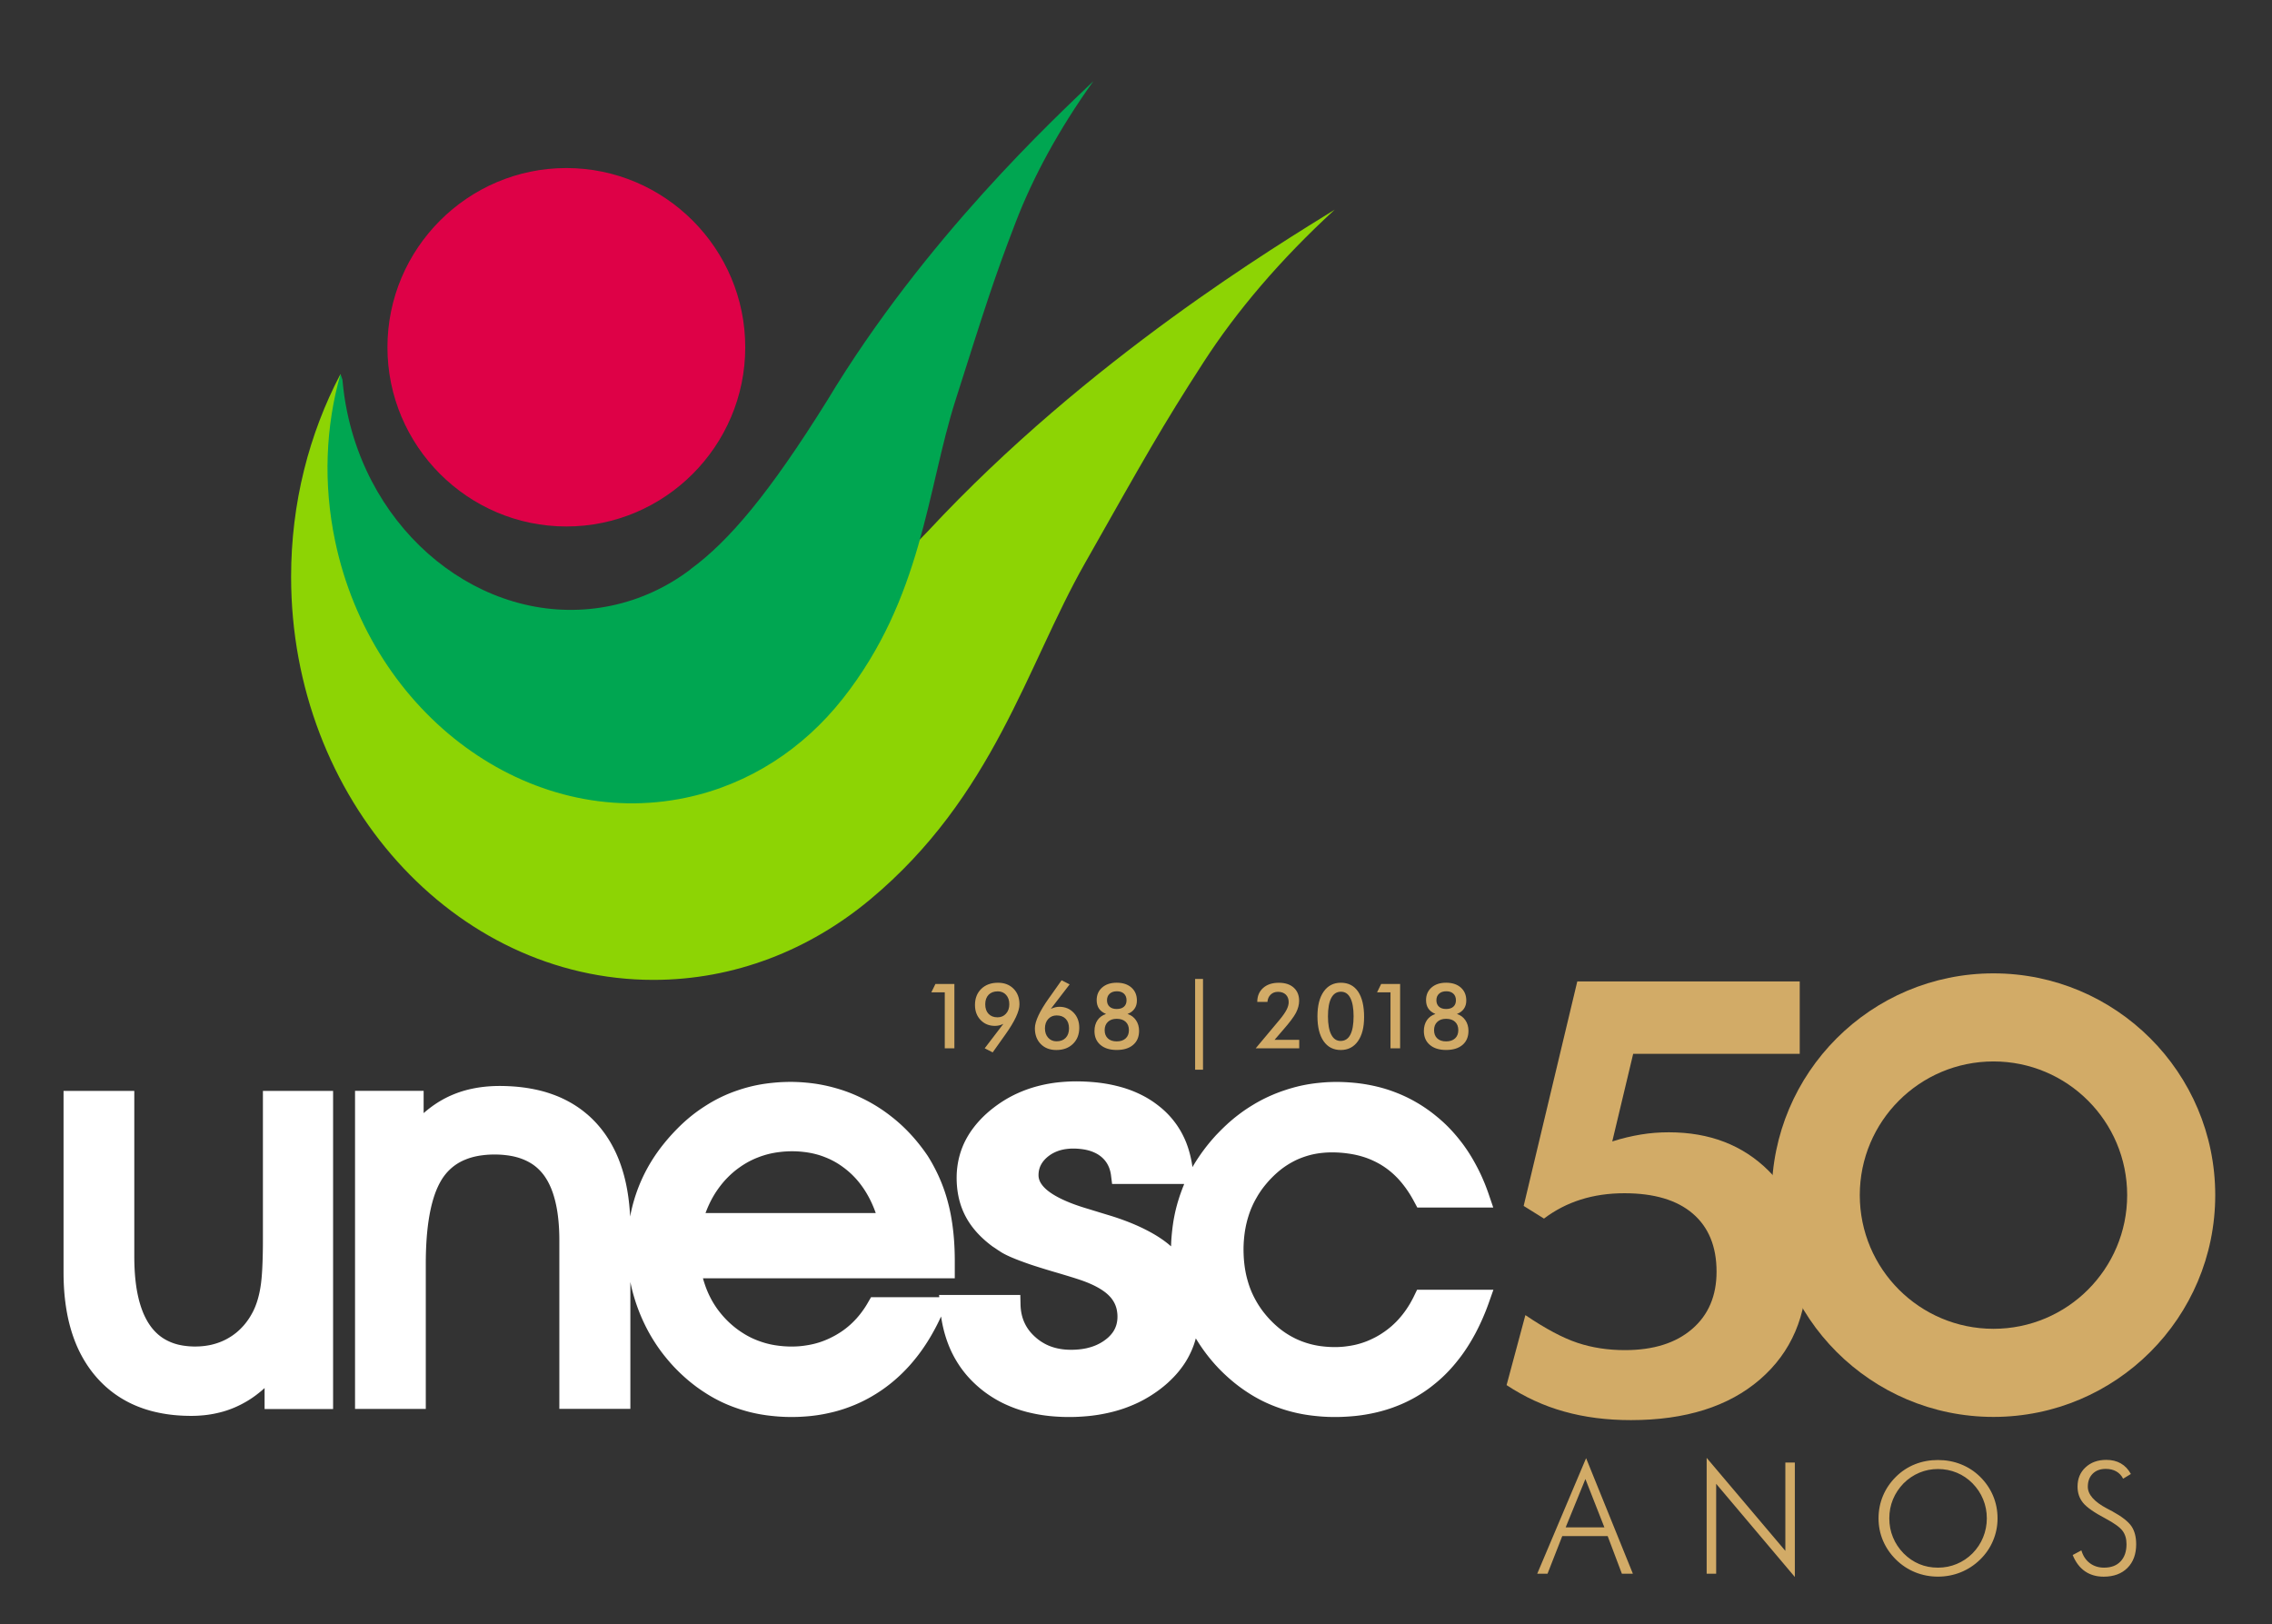 <?xml version="1.0" encoding="utf-8"?>
<!-- Generator: Adobe Illustrator 16.0.0, SVG Export Plug-In . SVG Version: 6.00 Build 0)  -->
<!DOCTYPE svg PUBLIC "-//W3C//DTD SVG 1.1//EN" "http://www.w3.org/Graphics/SVG/1.1/DTD/svg11.dtd">
<svg version="1.1" id="Layer_1" xmlns="http://www.w3.org/2000/svg" xmlns:xlink="http://www.w3.org/1999/xlink" x="0px" y="0px"
	 width="214px" height="153px" viewBox="49.515 38.012 214 153" enable-background="new 49.515 38.012 214 153"
	 xml:space="preserve">
<rect x="49.515" y="38.012" width="214" height="153" fill="#333333" stroke="none"/>
<path fill="#8DD404" d="M117.121,104.162l0.007,0.009l-0.007-0.025c5.091-2.298,10.857-6.779,19.792-16.096
	c15.177-16.32,33.145-27.056,38.321-30.292c-5.141,4.721-9.247,9.564-12.345,14.354c-3.938,6.089-5.554,9.009-11.213,19.004
	c-5.479,9.67-8.581,21.931-20.211,31.628l-0.022-0.026l0.02,0.026c-5.698,4.747-12.763,7.565-20.402,7.565
	c-18.796,0-34.127-17.058-34.127-37.968c0-6.952,1.698-13.479,4.651-19.095l0.092,0.689c-0.158,1.275-0.242,2.579-0.242,3.9
	c0,15.742,11.543,28.582,25.691,28.582C110.667,106.421,114.046,105.616,117.121,104.162"/>
<path fill="#00A651" d="M114.556,91.642l0.007,0.006l-0.009-0.02c3.614-2.642,7.399-7.106,12.873-15.888
	c9.215-15.305,21.541-26.687,25.068-30.078c-3.253,4.549-5.677,9.027-7.317,13.294c-2.086,5.426-2.872,7.983-5.665,16.757
	c-2.703,8.488-3.116,18.618-10.642,28.142l-0.022-0.018l0.02,0.018c-3.688,4.663-8.765,8.038-14.757,9.297
	c-14.745,3.098-29.582-7.755-33.028-24.158c-1.146-5.455-0.89-10.854,0.501-15.746l0.186,0.525c0.087,1.026,0.235,2.063,0.454,3.101
	c2.594,12.35,13.765,20.519,24.864,18.187C109.866,94.478,112.384,93.289,114.556,91.642"/>
<path fill="#DE0147" d="M102.86,53.841c9.28,0,16.85,7.583,16.85,16.88s-7.569,16.88-16.85,16.88
	c-9.281,0-16.851-7.583-16.851-16.88C86.01,61.424,93.579,53.841,102.86,53.841"/>
<path fill="#FFFFFF" d="M130.898,150.024l-0.101-0.149l-0.104-0.146l-0.106-0.144l-0.108-0.14l-0.111-0.137l-0.113-0.135
	l-0.115-0.132l-0.118-0.127l-0.12-0.125l-0.123-0.123l-0.125-0.118l-0.127-0.115l-0.13-0.113l-0.134-0.112l-0.135-0.107
	l-0.137-0.105l-0.138-0.101l-0.14-0.099l-0.141-0.095l-0.142-0.091l-0.144-0.087l-0.146-0.084l-0.146-0.08l-0.149-0.076
	l-0.149-0.074l-0.152-0.068l-0.153-0.066l-0.155-0.063l-0.157-0.061l-0.158-0.057l-0.16-0.054l-0.163-0.05l-0.164-0.046
	l-0.166-0.043l-0.167-0.039l-0.17-0.037l-0.171-0.031l-0.173-0.029l-0.175-0.026l-0.178-0.021l-0.179-0.02l-0.181-0.016
	l-0.184-0.013l-0.186-0.01l-0.188-0.005l-0.19-0.002l-0.194,0.002l-0.192,0.005l-0.191,0.011l-0.188,0.012l-0.187,0.017
	l-0.185,0.021l-0.183,0.022l-0.182,0.026l-0.178,0.03l-0.178,0.033l-0.176,0.037l-0.174,0.04l-0.171,0.045l-0.17,0.048l-0.168,0.052
	l-0.167,0.054l-0.165,0.059l-0.164,0.063l-0.162,0.064l-0.16,0.068l-0.159,0.072l-0.156,0.075l-0.156,0.079l-0.154,0.081
	l-0.152,0.088l-0.152,0.09l-0.149,0.093l-0.148,0.097l-0.147,0.102l-0.146,0.104l-0.144,0.107l-0.141,0.108l-0.138,0.114
	l-0.137,0.118l-0.135,0.12l-0.131,0.122l-0.128,0.126l-0.127,0.128l-0.124,0.13l-0.121,0.133l-0.117,0.136l-0.115,0.139
	l-0.113,0.142l-0.11,0.144l-0.107,0.146l-0.105,0.148l-0.102,0.15l-0.1,0.154l-0.096,0.156l-0.094,0.159l-0.091,0.161l-0.088,0.165
	l-0.086,0.168l-0.083,0.172l-0.081,0.174l-0.078,0.176l-0.074,0.179l-0.073,0.183l-0.065,0.174h16.037l-0.009-0.023l-0.07-0.189
	l-0.072-0.188l-0.075-0.185l-0.078-0.182l-0.079-0.178l-0.083-0.175l-0.084-0.171l-0.086-0.167l-0.09-0.165l-0.092-0.161
	l-0.094-0.159l-0.096-0.155L130.898,150.024z M71.603,170.59l-0.268,0.108l-0.271,0.101l-0.275,0.093l-0.279,0.084l-0.283,0.075
	l-0.286,0.068l-0.29,0.061l-0.293,0.052l-0.296,0.044l-0.299,0.036l-0.303,0.026l-0.306,0.021l-0.31,0.013l-0.311,0.004
	l-0.349-0.004l-0.344-0.01l-0.34-0.017l-0.335-0.024l-0.331-0.03l-0.327-0.038l-0.322-0.045l-0.318-0.052l-0.313-0.059l-0.309-0.066
	l-0.305-0.072l-0.301-0.08l-0.296-0.088l-0.292-0.094l-0.286-0.102l-0.283-0.108l-0.276-0.115l-0.273-0.123l-0.268-0.13
	l-0.263-0.138l-0.258-0.146l-0.253-0.15l-0.248-0.159l-0.244-0.166l-0.238-0.173l-0.233-0.181l-0.228-0.188l-0.223-0.193
	l-0.217-0.201l-0.212-0.208l-0.207-0.214l-0.202-0.222l-0.196-0.228l-0.189-0.232l-0.183-0.239l-0.176-0.244l-0.17-0.249
	l-0.164-0.256l-0.158-0.26l-0.151-0.266l-0.146-0.271l-0.138-0.276l-0.132-0.281l-0.125-0.286l-0.119-0.292l-0.113-0.297
	l-0.107-0.304l-0.101-0.308l-0.094-0.313l-0.088-0.317l-0.082-0.322l-0.076-0.327l-0.069-0.332l-0.063-0.338l-0.057-0.342
	l-0.051-0.348l-0.045-0.354l-0.039-0.355l-0.033-0.362l-0.027-0.367l-0.021-0.372l-0.015-0.377l-0.009-0.382l-0.003-0.384v-17.131
	h6.664v15.652l0.002,0.278l0.005,0.271l0.008,0.268l0.011,0.262l0.014,0.258l0.017,0.253l0.02,0.247l0.023,0.242l0.026,0.237
	l0.029,0.233l0.031,0.229l0.035,0.223l0.038,0.22l0.041,0.213l0.044,0.209l0.046,0.203l0.048,0.198l0.052,0.193l0.055,0.189
	l0.058,0.184l0.06,0.18l0.063,0.176l0.065,0.169l0.067,0.165l0.071,0.159l0.073,0.155l0.076,0.15l0.078,0.146l0.08,0.143
	l0.083,0.136l0.086,0.133l0.087,0.127l0.089,0.123l0.093,0.119l0.094,0.114l0.096,0.108l0.099,0.106l0.102,0.102l0.104,0.098
	l0.106,0.094l0.109,0.089l0.111,0.085l0.114,0.082l0.117,0.078l0.119,0.074l0.122,0.069l0.125,0.066l0.128,0.063l0.132,0.061
	l0.134,0.056l0.137,0.052l0.142,0.05l0.145,0.045l0.147,0.041l0.151,0.037l0.155,0.032l0.159,0.03l0.163,0.025l0.165,0.021
	l0.169,0.019l0.173,0.015l0.177,0.01l0.18,0.007l0.183,0.002l0.229-0.004l0.224-0.01l0.22-0.017l0.216-0.023l0.212-0.03l0.208-0.035
	l0.204-0.042l0.201-0.051l0.198-0.056L70,164.512l0.19-0.068l0.188-0.074l0.184-0.081l0.181-0.087l0.178-0.094l0.175-0.102
	l0.171-0.105l0.167-0.111l0.161-0.117l0.158-0.122l0.153-0.129l0.148-0.134l0.144-0.14l0.141-0.146l0.137-0.15l0.131-0.157
	l0.128-0.164l0.124-0.171l0.12-0.176L73.094,162l0.11-0.188l0.108-0.197l0.061-0.119l0.059-0.124l0.057-0.127l0.056-0.13
	l0.053-0.136l0.051-0.139l0.05-0.141l0.047-0.146l0.045-0.148l0.042-0.151l0.041-0.154l0.039-0.159l0.036-0.162l0.034-0.165
	l0.031-0.169l0.03-0.178l0.014-0.089l0.014-0.092l0.014-0.096l0.013-0.1l0.012-0.104l0.012-0.105l0.012-0.112l0.012-0.115
	l0.011-0.119l0.01-0.123l0.01-0.126l0.009-0.13l0.009-0.135l0.009-0.139l0.008-0.143l0.007-0.146l0.007-0.149l0.006-0.151
	l0.007-0.157l0.005-0.16l0.006-0.164l0.004-0.168l0.005-0.171l0.007-0.343l0.003-0.194l0.003-0.188l0.002-0.188l0.001-0.193v-0.196
	l0.001-0.202v-0.205v-13.795h6.61v29.962h-6.452v-1.978l-0.119,0.109l-0.228,0.197l-0.233,0.188l-0.236,0.183l-0.24,0.174
	l-0.244,0.166l-0.247,0.157l-0.251,0.148l-0.255,0.141l-0.257,0.133l-0.258,0.123L71.603,170.59z M108.855,152.651l0.029-0.149
	l0.036-0.183l0.04-0.182l0.041-0.184l0.043-0.181l0.045-0.18l0.047-0.18l0.049-0.179l0.052-0.178l0.053-0.178l0.055-0.176
	l0.058-0.175l0.06-0.175l0.062-0.174l0.063-0.174l0.067-0.173l0.068-0.17l0.069-0.17l0.072-0.169l0.075-0.169l0.076-0.167
	l0.078-0.166l0.08-0.165l0.082-0.165l0.084-0.164l0.086-0.162l0.088-0.161l0.089-0.16l0.093-0.16l0.094-0.158l0.096-0.157
	l0.098-0.158l0.1-0.154l0.102-0.154l0.104-0.154l0.106-0.151l0.108-0.152l0.109-0.15l0.112-0.148l0.113-0.149l0.116-0.146
	l0.117-0.146l0.119-0.146l0.122-0.146l0.123-0.144l0.124-0.144l0.127-0.142l0.127-0.139l0.137-0.148l0.14-0.148l0.142-0.146
	l0.143-0.146l0.144-0.143l0.145-0.139l0.146-0.139l0.147-0.135l0.149-0.133l0.15-0.131l0.151-0.128l0.152-0.126l0.154-0.123
	l0.154-0.121l0.156-0.118l0.158-0.117l0.159-0.114l0.159-0.11l0.161-0.109l0.162-0.106l0.163-0.104l0.164-0.104l0.165-0.101
	l0.166-0.099l0.168-0.095l0.168-0.094l0.17-0.091l0.17-0.089l0.173-0.086l0.172-0.083l0.174-0.082l0.176-0.079l0.178-0.077
	l0.177-0.073l0.178-0.07l0.179-0.07l0.181-0.065l0.182-0.064l0.183-0.062l0.184-0.061l0.185-0.057l0.185-0.056l0.187-0.052
	l0.187-0.05l0.189-0.048l0.189-0.045l0.189-0.042l0.191-0.04l0.193-0.037l0.192-0.034l0.194-0.033l0.195-0.029l0.196-0.027
	l0.196-0.025l0.198-0.021l0.198-0.021l0.2-0.018l0.199-0.017l0.201-0.014l0.202-0.011l0.203-0.008l0.204-0.007l0.204-0.004
	l0.206-0.001l0.245,0.001l0.244,0.007l0.243,0.009l0.242,0.013l0.241,0.017l0.239,0.021l0.239,0.022l0.238,0.027l0.237,0.03
	l0.236,0.033l0.235,0.038l0.234,0.042l0.233,0.045l0.232,0.048l0.23,0.053l0.23,0.055l0.229,0.061l0.229,0.063l0.227,0.066
	l0.226,0.069l0.225,0.073l0.224,0.077l0.223,0.081l0.221,0.084l0.221,0.089l0.219,0.092l0.218,0.096l0.217,0.099l0.216,0.104
	l0.214,0.104l0.213,0.109l0.214,0.112l0.211,0.117l0.207,0.118l0.206,0.122l0.203,0.124l0.201,0.129l0.198,0.13l0.196,0.133
	l0.194,0.137l0.192,0.14l0.189,0.142l0.187,0.146l0.185,0.146l0.183,0.15l0.18,0.152l0.177,0.155l0.176,0.158l0.173,0.162
	l0.171,0.164l0.168,0.167l0.166,0.17l0.165,0.173l0.162,0.177l0.159,0.178l0.157,0.181l0.155,0.185l0.152,0.187l0.15,0.189
	l0.147,0.19l0.146,0.194l0.143,0.197l0.141,0.199l0.146,0.212l0.165,0.267l0.154,0.26l0.149,0.264l0.144,0.267l0.139,0.269
	l0.134,0.271l0.129,0.274l0.123,0.277l0.119,0.28l0.113,0.284l0.108,0.286l0.103,0.29l0.097,0.293l0.091,0.296l0.086,0.3l0.08,0.301
	l0.039,0.154l0.038,0.153l0.036,0.154l0.035,0.156l0.033,0.158l0.032,0.157l0.031,0.16l0.029,0.161l0.028,0.161l0.027,0.164
	l0.026,0.165l0.025,0.165l0.023,0.167l0.022,0.168l0.021,0.17l0.02,0.17l0.019,0.172l0.017,0.173l0.016,0.174l0.015,0.177
	l0.014,0.177l0.012,0.177l0.011,0.179l0.01,0.181l0.009,0.182l0.008,0.183l0.006,0.185l0.005,0.184l0.004,0.187l0.003,0.188
	l0.002,0.188v0.188v1.579h-23.719l0.024,0.092l0.057,0.193l0.061,0.19l0.063,0.188l0.067,0.187l0.07,0.183l0.074,0.18l0.077,0.178
	l0.081,0.176l0.084,0.171l0.087,0.17l0.09,0.167l0.094,0.164l0.097,0.162l0.101,0.159l0.104,0.156l0.107,0.154l0.111,0.152
	l0.115,0.148l0.118,0.147l0.121,0.145l0.125,0.144l0.128,0.141l0.131,0.138l0.136,0.136l0.139,0.134l0.143,0.131l0.146,0.128
	l0.149,0.126l0.15,0.12l0.151,0.117l0.153,0.112l0.155,0.107l0.156,0.104l0.158,0.101l0.159,0.097l0.161,0.093l0.163,0.088
	l0.164,0.085l0.167,0.08l0.168,0.076l0.169,0.071l0.171,0.069l0.173,0.063l0.175,0.062l0.177,0.057l0.178,0.055l0.18,0.049
	l0.184,0.045l0.185,0.042l0.186,0.037l0.188,0.033l0.192,0.028l0.192,0.026l0.194,0.021l0.197,0.019l0.199,0.014l0.201,0.011
	l0.203,0.007l0.206,0.002l0.146-0.001l0.144-0.005l0.144-0.005l0.142-0.008l0.143-0.01l0.141-0.013l0.139-0.015l0.139-0.017
	l0.139-0.02l0.137-0.021l0.136-0.022l0.135-0.024l0.135-0.027l0.132-0.029l0.132-0.03l0.133-0.034l0.131-0.035l0.13-0.038
	l0.128-0.039l0.13-0.043l0.127-0.044l0.126-0.047l0.126-0.049l0.126-0.051l0.125-0.054l0.124-0.056l0.123-0.058l0.122-0.061
	l0.122-0.062l0.122-0.064l0.12-0.065l0.118-0.067l0.238-0.144l0.227-0.146l0.221-0.155l0.215-0.162l0.208-0.17l0.203-0.176
	l0.197-0.185l0.191-0.192l0.186-0.198l0.18-0.207l0.175-0.214l0.169-0.223l0.163-0.229l0.158-0.236l0.152-0.246l0.376-0.65h6.425
	l-0.016-0.212h7.651l0.023,1.019l0.016,0.235l0.026,0.229l0.037,0.222l0.047,0.214l0.057,0.207l0.067,0.201l0.077,0.195l0.087,0.188
	l0.097,0.186l0.107,0.179l0.118,0.175l0.129,0.171l0.141,0.166l0.152,0.162l0.166,0.16l0.174,0.154l0.178,0.143l0.183,0.133
	l0.187,0.121l0.192,0.112l0.197,0.103l0.203,0.093l0.208,0.082l0.215,0.073l0.221,0.064l0.228,0.054l0.235,0.045l0.242,0.035
	l0.249,0.025l0.257,0.015l0.266,0.005l0.253-0.004l0.247-0.012l0.239-0.02l0.232-0.026l0.225-0.035l0.218-0.041l0.21-0.05
	l0.204-0.057l0.198-0.063l0.19-0.07l0.184-0.077l0.178-0.085l0.172-0.091l0.166-0.098l0.16-0.104l0.155-0.112l0.147-0.115
	l0.136-0.118l0.123-0.12l0.111-0.122l0.102-0.124l0.092-0.124l0.082-0.128l0.072-0.13l0.063-0.133l0.055-0.138l0.048-0.141
	l0.037-0.146l0.03-0.15l0.022-0.156l0.014-0.162l0.004-0.171l-0.003-0.15l-0.011-0.146l-0.017-0.143l-0.022-0.14l-0.027-0.133
	l-0.034-0.13l-0.04-0.125l-0.046-0.123l-0.052-0.119l-0.059-0.117l-0.064-0.113l-0.072-0.112l-0.076-0.11l-0.084-0.107l-0.093-0.106
	l-0.099-0.104l-0.108-0.104l-0.118-0.104l-0.127-0.104l-0.14-0.103l-0.15-0.104l-0.16-0.102l-0.171-0.103l-0.182-0.1l-0.192-0.1
	l-0.203-0.098l-0.214-0.096l-0.225-0.096l-0.236-0.093l-0.246-0.092l-0.257-0.089l-0.273-0.09l-0.097-0.031l-0.102-0.033
	l-0.107-0.034l-0.114-0.036l-0.117-0.035l-0.124-0.039l-0.129-0.039l-0.134-0.041l-0.139-0.042l-0.146-0.044l-0.15-0.045
	l-0.155-0.046l-0.16-0.048l-0.166-0.049l-0.17-0.049l-0.18-0.052l-0.241-0.072l-0.232-0.07l-0.226-0.068l-0.221-0.068l-0.216-0.067
	l-0.211-0.066l-0.206-0.065l-0.199-0.064l-0.195-0.063l-0.19-0.063l-0.185-0.063l-0.179-0.063l-0.174-0.062l-0.169-0.061
	l-0.164-0.061l-0.159-0.058l-0.152-0.058l-0.149-0.059l-0.144-0.056l-0.139-0.058l-0.133-0.055l-0.129-0.054l-0.124-0.055
	l-0.12-0.055l-0.113-0.052l-0.11-0.053l-0.106-0.054l-0.102-0.053l-0.096-0.052l-0.093-0.053l-0.089-0.054l-0.08-0.051l-0.247-0.16
	l-0.243-0.167L143,155.417l-0.228-0.172l-0.22-0.177l-0.213-0.179l-0.205-0.184l-0.198-0.186l-0.189-0.189l-0.182-0.192
	l-0.173-0.196l-0.166-0.2l-0.158-0.203l-0.149-0.207l-0.142-0.21l-0.133-0.214l-0.125-0.219l-0.118-0.224l-0.108-0.226l-0.101-0.231
	l-0.092-0.233l-0.084-0.238l-0.076-0.242l-0.068-0.246l-0.059-0.25l-0.051-0.252l-0.043-0.257l-0.036-0.26l-0.027-0.264l-0.02-0.268
	l-0.012-0.27l-0.003-0.272l0.003-0.235l0.009-0.235l0.017-0.232l0.023-0.23l0.03-0.229l0.036-0.228l0.043-0.227l0.049-0.224
	l0.057-0.222l0.063-0.221l0.069-0.217l0.076-0.216l0.083-0.214l0.089-0.211l0.096-0.208l0.103-0.206l0.109-0.203l0.116-0.201
	l0.122-0.198l0.127-0.195l0.135-0.192l0.141-0.189l0.146-0.188l0.153-0.186l0.16-0.184l0.165-0.18l0.171-0.178l0.177-0.175
	l0.183-0.172l0.189-0.17l0.195-0.166l0.201-0.164l0.205-0.158l0.208-0.155l0.21-0.149l0.214-0.145l0.216-0.14l0.22-0.135l0.222-0.13
	l0.225-0.124l0.229-0.12l0.23-0.113l0.234-0.108l0.236-0.104l0.24-0.099l0.242-0.094l0.245-0.089l0.247-0.084l0.25-0.078
	l0.252-0.073l0.255-0.068l0.258-0.063l0.26-0.059l0.263-0.053l0.265-0.048l0.268-0.043l0.271-0.038l0.271-0.032l0.275-0.026
	l0.277-0.022l0.279-0.018l0.282-0.014l0.284-0.008l0.286-0.003l0.298,0.003l0.293,0.006l0.29,0.013l0.287,0.015l0.283,0.021
	l0.28,0.023l0.276,0.028l0.273,0.033l0.27,0.037l0.266,0.042l0.263,0.047l0.258,0.051l0.256,0.056l0.252,0.061l0.248,0.063
	l0.246,0.069l0.242,0.072l0.237,0.079l0.235,0.082l0.23,0.088l0.229,0.093l0.223,0.097l0.221,0.102l0.217,0.106l0.214,0.11
	l0.209,0.114l0.204,0.12l0.201,0.125l0.199,0.129l0.193,0.135l0.189,0.139l0.187,0.143l0.183,0.146l0.178,0.15l0.175,0.156
	l0.168,0.159l0.163,0.163l0.158,0.168l0.151,0.171l0.147,0.175l0.143,0.18l0.137,0.183l0.133,0.187l0.125,0.19l0.121,0.193
	l0.117,0.196l0.109,0.201l0.104,0.204l0.1,0.208l0.095,0.211l0.089,0.214l0.082,0.22l0.078,0.221l0.072,0.225l0.066,0.229
	l0.062,0.229l0.058,0.233l0.051,0.236l0.047,0.24l0.041,0.242l0.035,0.244l0.092-0.158l0.095-0.158l0.096-0.156l0.099-0.156
	l0.101-0.155l0.103-0.154l0.104-0.152l0.105-0.151l0.107-0.152l0.109-0.148l0.111-0.149l0.111-0.147l0.116-0.147l0.116-0.146
	l0.119-0.146l0.121-0.145l0.123-0.144l0.125-0.143l0.127-0.143l0.129-0.143l0.146-0.152l0.145-0.149l0.146-0.148l0.146-0.146
	l0.148-0.144l0.148-0.142l0.15-0.139l0.151-0.139l0.153-0.134l0.154-0.132l0.154-0.13l0.156-0.128l0.158-0.125l0.16-0.123
	l0.159-0.12l0.161-0.119l0.163-0.116l0.163-0.113l0.165-0.11l0.166-0.109l0.167-0.105l0.169-0.104l0.169-0.102l0.171-0.102
	l0.173-0.097l0.172-0.095l0.176-0.094l0.176-0.091l0.177-0.087l0.177-0.086l0.18-0.083l0.18-0.08l0.181-0.078l0.181-0.076
	l0.184-0.073l0.184-0.071l0.186-0.069l0.185-0.065l0.187-0.063l0.188-0.062l0.188-0.061l0.188-0.056l0.189-0.054l0.189-0.053
	l0.19-0.049l0.19-0.047l0.191-0.044l0.193-0.041l0.193-0.039l0.194-0.036l0.194-0.034l0.195-0.03l0.197-0.028l0.195-0.026
	l0.197-0.022l0.199-0.021l0.2-0.019l0.199-0.017l0.2-0.015l0.203-0.012l0.201-0.008l0.202-0.007l0.203-0.005l0.206-0.001
	l0.316,0.003l0.315,0.009l0.313,0.014l0.312,0.021l0.31,0.024l0.306,0.03l0.304,0.036l0.301,0.041l0.301,0.048l0.296,0.053
	l0.294,0.058l0.291,0.064l0.289,0.069l0.285,0.074l0.285,0.081l0.28,0.086l0.279,0.093l0.276,0.098l0.272,0.104l0.271,0.107
	l0.27,0.115l0.266,0.12l0.264,0.125l0.26,0.132l0.258,0.137l0.256,0.144l0.252,0.146l0.248,0.153l0.247,0.159l0.243,0.164
	l0.241,0.17l0.237,0.175l0.234,0.18l0.23,0.187l0.229,0.188l0.223,0.194l0.221,0.198l0.215,0.202l0.212,0.208l0.206,0.213
	l0.203,0.217l0.197,0.221l0.195,0.226l0.189,0.229l0.186,0.234l0.184,0.237l0.178,0.243l0.174,0.247l0.169,0.251l0.166,0.256
	l0.161,0.261l0.156,0.265l0.152,0.27l0.148,0.272l0.145,0.276l0.141,0.28l0.137,0.285l0.133,0.29l0.127,0.294l0.125,0.298
	l0.119,0.302l0.115,0.307l0.111,0.311l0.455,1.335h-7.154l-0.387-0.721l-0.166-0.291l-0.17-0.281l-0.178-0.271l-0.181-0.26
	l-0.187-0.249l-0.189-0.239l-0.195-0.229l-0.199-0.219l-0.207-0.208l-0.209-0.198l-0.215-0.188l-0.221-0.179l-0.225-0.168
	l-0.23-0.159l-0.24-0.152l-0.117-0.07l-0.121-0.068l-0.125-0.068l-0.123-0.064l-0.127-0.063l-0.129-0.061l-0.129-0.06l-0.132-0.057
	l-0.133-0.055l-0.134-0.052l-0.137-0.05l-0.137-0.047l-0.14-0.045l-0.144-0.043l-0.142-0.041l-0.146-0.038l-0.146-0.036
	l-0.147-0.033l-0.149-0.031l-0.149-0.028l-0.154-0.027l-0.154-0.023l-0.156-0.022l-0.156-0.021l-0.16-0.019l-0.16-0.015
	l-0.164-0.014l-0.165-0.012l-0.167-0.008l-0.169-0.006l-0.171-0.004l-0.17-0.001l-0.219,0.003l-0.215,0.008l-0.213,0.013
	l-0.21,0.019l-0.208,0.022l-0.205,0.028l-0.203,0.033l-0.199,0.037l-0.197,0.043l-0.196,0.049l-0.192,0.053l-0.192,0.06
	l-0.188,0.063l-0.188,0.068l-0.186,0.072l-0.184,0.078l-0.182,0.083l-0.178,0.089l-0.179,0.096l-0.176,0.098l-0.173,0.104
	l-0.172,0.108l-0.172,0.115l-0.168,0.119l-0.166,0.125l-0.164,0.131l-0.162,0.136l-0.162,0.143l-0.159,0.146l-0.157,0.153
	l-0.156,0.158l-0.154,0.161l-0.149,0.168l-0.146,0.171l-0.142,0.172l-0.137,0.174l-0.131,0.176l-0.126,0.18l-0.121,0.182
	l-0.116,0.182l-0.11,0.188l-0.107,0.188l-0.104,0.19l-0.097,0.19l-0.093,0.195l-0.088,0.198l-0.084,0.198l-0.077,0.201l-0.073,0.205
	l-0.068,0.208l-0.064,0.211l-0.061,0.212l-0.055,0.217l-0.051,0.218l-0.045,0.222l-0.041,0.223l-0.036,0.227l-0.03,0.229
	l-0.027,0.231l-0.021,0.235l-0.019,0.236l-0.012,0.24l-0.008,0.243l-0.002,0.245l0.004,0.25l0.008,0.246l0.012,0.242l0.017,0.24
	l0.022,0.237l0.027,0.234l0.031,0.23l0.037,0.229l0.041,0.226l0.046,0.223l0.052,0.221l0.057,0.216l0.061,0.214l0.064,0.211
	l0.07,0.209l0.074,0.205l0.08,0.202l0.084,0.2l0.09,0.196l0.094,0.195l0.1,0.192l0.104,0.189l0.108,0.188l0.112,0.184l0.119,0.183
	l0.123,0.181l0.127,0.178l0.133,0.175l0.139,0.173l0.143,0.172l0.147,0.168l0.151,0.165l0.158,0.161l0.157,0.157l0.16,0.15
	l0.162,0.145l0.165,0.142l0.166,0.135l0.169,0.129l0.17,0.124l0.173,0.119l0.176,0.113l0.176,0.107l0.181,0.104l0.183,0.098
	l0.182,0.094l0.187,0.088l0.188,0.082l0.189,0.078l0.193,0.073l0.195,0.068l0.197,0.063l0.201,0.059l0.203,0.054l0.206,0.048
	l0.209,0.043l0.211,0.038l0.214,0.033l0.219,0.026l0.219,0.023l0.224,0.018l0.228,0.014l0.229,0.008l0.232,0.003l0.154-0.001
	l0.152-0.004l0.15-0.007l0.151-0.01l0.15-0.011l0.147-0.014l0.146-0.018l0.146-0.02l0.146-0.021l0.146-0.022l0.141-0.026
	l0.144-0.028l0.144-0.03l0.139-0.034l0.139-0.036l0.139-0.039l0.139-0.041l0.136-0.044l0.136-0.046l0.135-0.049l0.134-0.051
	l0.132-0.055l0.131-0.057l0.131-0.06l0.131-0.062l0.129-0.063l0.129-0.065l0.127-0.069l0.128-0.071l0.125-0.074l0.125-0.076
	l0.122-0.079l0.248-0.167l0.238-0.173l0.229-0.18l0.225-0.189l0.215-0.198l0.211-0.206l0.203-0.215l0.196-0.225l0.19-0.232
	l0.184-0.242l0.178-0.251l0.172-0.261l0.166-0.27l0.156-0.279l0.152-0.288l0.361-0.744h7.188l-0.479,1.358l-0.121,0.325
	l-0.123,0.319l-0.129,0.314l-0.131,0.311l-0.136,0.307l-0.139,0.302l-0.142,0.296l-0.146,0.291l-0.148,0.287l-0.154,0.281
	l-0.156,0.276l-0.16,0.272l-0.165,0.268l-0.168,0.263l-0.172,0.258l-0.175,0.253l-0.18,0.249l-0.184,0.243l-0.188,0.237
	l-0.189,0.233l-0.193,0.229l-0.199,0.225l-0.2,0.219l-0.206,0.214l-0.209,0.209l-0.213,0.204l-0.217,0.198l-0.221,0.193
	l-0.224,0.188l-0.229,0.184l-0.23,0.18l-0.233,0.173l-0.237,0.167l-0.24,0.162l-0.244,0.155l-0.246,0.151l-0.25,0.146l-0.254,0.141
	l-0.258,0.134l-0.258,0.129l-0.264,0.124l-0.267,0.118l-0.269,0.112l-0.271,0.105l-0.274,0.103l-0.278,0.096l-0.281,0.09
	l-0.282,0.084l-0.287,0.079l-0.289,0.074l-0.293,0.068l-0.295,0.063l-0.299,0.057l-0.302,0.053l-0.305,0.046l-0.307,0.041
	l-0.311,0.035l-0.313,0.028l-0.314,0.024l-0.317,0.019l-0.32,0.015l-0.323,0.009l-0.326,0.002l-0.207-0.001l-0.205-0.004
	l-0.203-0.005l-0.203-0.009l-0.202-0.011l-0.2-0.012l-0.201-0.016l-0.199-0.018l-0.196-0.02l-0.196-0.021l-0.195-0.022l-0.194-0.026
	l-0.192-0.028l-0.193-0.029l-0.191-0.033l-0.189-0.035l-0.188-0.037l-0.188-0.04l-0.187-0.042l-0.187-0.045l-0.185-0.047
	l-0.185-0.049l-0.182-0.051l-0.182-0.055l-0.18-0.056l-0.18-0.059l-0.178-0.061l-0.177-0.063l-0.175-0.063l-0.174-0.067
	l-0.174-0.068l-0.172-0.072l-0.169-0.072l-0.171-0.076l-0.169-0.077l-0.168-0.081l-0.166-0.082l-0.166-0.086l-0.165-0.088
	l-0.163-0.09l-0.161-0.091l-0.162-0.094l-0.16-0.097l-0.158-0.1l-0.158-0.101l-0.157-0.104l-0.155-0.104l-0.154-0.107l-0.152-0.108
	l-0.152-0.111l-0.152-0.114l-0.15-0.116l-0.148-0.117l-0.147-0.121l-0.147-0.122l-0.146-0.126l-0.146-0.126l-0.145-0.13
	l-0.145-0.133l-0.143-0.134l-0.141-0.136l-0.141-0.139l-0.139-0.141l-0.141-0.144l-0.129-0.141l-0.129-0.139l-0.125-0.142
	l-0.125-0.143l-0.123-0.144l-0.119-0.146l-0.121-0.146l-0.115-0.148l-0.116-0.148l-0.112-0.15l-0.112-0.152l-0.11-0.152
	l-0.107-0.155l-0.106-0.155l-0.104-0.157l-0.104-0.159l-0.102-0.161l-0.101-0.161l-0.043-0.072l-0.063,0.228l-0.073,0.235
	l-0.081,0.232l-0.09,0.229l-0.094,0.229l-0.104,0.224l-0.109,0.222l-0.115,0.219l-0.123,0.215l-0.129,0.213l-0.138,0.209
	l-0.143,0.205l-0.151,0.203l-0.156,0.2l-0.162,0.194l-0.17,0.193l-0.177,0.19l-0.184,0.187l-0.188,0.183l-0.195,0.182l-0.201,0.177
	l-0.209,0.174l-0.213,0.169l-0.219,0.167l-0.224,0.161l-0.228,0.156l-0.229,0.15l-0.231,0.145l-0.238,0.14l-0.24,0.136l-0.244,0.129
	l-0.247,0.125l-0.251,0.118l-0.254,0.112l-0.258,0.108l-0.262,0.103l-0.264,0.099l-0.267,0.092l-0.271,0.086l-0.274,0.081
	l-0.277,0.076l-0.28,0.07l-0.283,0.065l-0.287,0.06l-0.289,0.056l-0.292,0.05l-0.295,0.044l-0.298,0.039l-0.302,0.034l-0.305,0.027
	l-0.308,0.023l-0.311,0.019l-0.313,0.014l-0.317,0.008l-0.32,0.002l-0.322-0.003l-0.319-0.008l-0.316-0.015l-0.312-0.019
	l-0.31-0.024l-0.305-0.029l-0.303-0.036l-0.299-0.041l-0.295-0.047l-0.292-0.053l-0.288-0.059l-0.285-0.063l-0.281-0.067
	l-0.278-0.075l-0.274-0.08l-0.271-0.087l-0.266-0.091l-0.263-0.099l-0.26-0.103l-0.255-0.109l-0.252-0.113l-0.248-0.12l-0.244-0.126
	l-0.24-0.132l-0.237-0.138l-0.232-0.143l-0.228-0.148l-0.225-0.153l-0.22-0.159l-0.216-0.166l-0.212-0.171l-0.207-0.176
	l-0.203-0.181l-0.198-0.186l-0.193-0.19l-0.187-0.194l-0.181-0.197l-0.175-0.202l-0.169-0.208l-0.164-0.211l-0.158-0.216
	l-0.151-0.221l-0.146-0.224l-0.14-0.229l-0.134-0.23l-0.128-0.236l-0.122-0.238l-0.116-0.244l-0.11-0.248l-0.104-0.252l-0.098-0.255
	l-0.092-0.26l-0.086-0.263l-0.081-0.268l-0.075-0.271l-0.068-0.274l-0.063-0.276l-0.057-0.281l-0.051-0.284l-0.043-0.277
	l-0.071,0.155l-0.139,0.291l-0.141,0.286l-0.145,0.282l-0.148,0.277l-0.151,0.272l-0.154,0.271l-0.159,0.266l-0.161,0.261
	l-0.165,0.256l-0.168,0.252l-0.171,0.248l-0.175,0.244l-0.178,0.238l-0.182,0.235l-0.185,0.229l-0.188,0.228l-0.191,0.222
	l-0.195,0.217l-0.199,0.213l-0.201,0.208l-0.204,0.204l-0.208,0.199l-0.211,0.194l-0.214,0.189l-0.218,0.187l-0.221,0.182
	l-0.225,0.176l-0.228,0.173l-0.231,0.167l-0.234,0.163l-0.237,0.157l-0.239,0.152l-0.242,0.146l-0.244,0.144l-0.247,0.137
	l-0.249,0.132l-0.251,0.127l-0.252,0.121l-0.257,0.116l-0.259,0.112l-0.26,0.104l-0.263,0.101l-0.266,0.097l-0.268,0.091
	l-0.27,0.085l-0.272,0.081l-0.274,0.075l-0.276,0.068l-0.279,0.064l-0.28,0.06l-0.284,0.056l-0.285,0.049l-0.287,0.044l-0.289,0.038
	l-0.292,0.034l-0.293,0.027l-0.296,0.022l-0.297,0.019l-0.3,0.014l-0.302,0.007l-0.303,0.003l-0.206-0.001l-0.205-0.004
	l-0.204-0.005l-0.202-0.009l-0.201-0.011l-0.201-0.012l-0.2-0.017l-0.198-0.017l-0.196-0.02l-0.197-0.021l-0.196-0.023l-0.194-0.025
	l-0.193-0.029l-0.192-0.03l-0.191-0.032l-0.191-0.036l-0.188-0.037l-0.188-0.04l-0.187-0.042l-0.186-0.045l-0.185-0.047l-0.184-0.05
	l-0.183-0.053l-0.182-0.054l-0.181-0.056l-0.18-0.06l-0.178-0.061l-0.178-0.063l-0.176-0.064l-0.175-0.068l-0.175-0.069
	l-0.175-0.072l-0.172-0.074l-0.171-0.077l-0.17-0.079l-0.168-0.082l-0.167-0.083l-0.167-0.087l-0.165-0.088l-0.165-0.091
	l-0.164-0.093l-0.163-0.097l-0.161-0.097l-0.16-0.101l-0.159-0.103l-0.159-0.104l-0.157-0.106l-0.156-0.108l-0.155-0.11
	l-0.154-0.112l-0.153-0.116l-0.152-0.118l-0.15-0.118l-0.15-0.122l-0.148-0.124l-0.148-0.127l-0.147-0.129l-0.146-0.132
	l-0.145-0.133l-0.144-0.135l-0.143-0.138l-0.141-0.141l-0.141-0.142l-0.141-0.146l-0.13-0.139l-0.127-0.139l-0.126-0.142
	l-0.124-0.144l-0.123-0.144l-0.121-0.145l-0.119-0.147l-0.118-0.146l-0.115-0.149l-0.114-0.149l-0.112-0.152l-0.11-0.153
	l-0.108-0.154l-0.107-0.156l-0.105-0.157l-0.103-0.16l-0.102-0.159l-0.1-0.162l-0.097-0.163l-0.097-0.164l-0.094-0.166l-0.093-0.167
	l-0.09-0.169l-0.089-0.171l-0.087-0.171l-0.085-0.174l-0.083-0.174l-0.082-0.176l-0.08-0.177l-0.078-0.18l-0.076-0.18l-0.075-0.181
	l-0.072-0.184l-0.07-0.182l-0.067-0.183l-0.066-0.184l-0.063-0.183l-0.061-0.185l-0.058-0.184l-0.057-0.185l-0.054-0.185
	l-0.052-0.185l-0.05-0.186l-0.047-0.186l-0.045-0.187l-0.042-0.186l-0.04-0.187l-0.03-0.146v11.95h-6.69v-15.849l-0.001-0.271
	l-0.005-0.268l-0.008-0.262l-0.011-0.257l-0.014-0.251l-0.017-0.247l-0.02-0.242l-0.024-0.237l-0.026-0.23l-0.029-0.229
	l-0.032-0.222l-0.036-0.217l-0.038-0.213l-0.042-0.206l-0.044-0.202l-0.047-0.198l-0.05-0.191l-0.053-0.188l-0.055-0.182
	l-0.058-0.179l-0.062-0.172l-0.063-0.167l-0.066-0.162l-0.07-0.157l-0.072-0.152l-0.074-0.147l-0.076-0.143l-0.08-0.138
	l-0.082-0.134l-0.084-0.129l-0.086-0.124l-0.089-0.118l-0.091-0.115l-0.094-0.11l-0.096-0.105l-0.101-0.104l-0.102-0.099
	l-0.105-0.097l-0.109-0.092l-0.112-0.089l-0.115-0.085l-0.118-0.081l-0.122-0.077l-0.125-0.073l-0.128-0.071l-0.132-0.068
	l-0.135-0.063l-0.14-0.062l-0.143-0.058l-0.146-0.054l-0.151-0.051l-0.154-0.047l-0.159-0.043l-0.162-0.04l-0.166-0.036
	l-0.171-0.031l-0.174-0.029l-0.179-0.024l-0.183-0.021l-0.187-0.019l-0.19-0.014l-0.196-0.01l-0.199-0.006l-0.202-0.002
	l-0.219,0.002l-0.216,0.007l-0.211,0.012l-0.206,0.018l-0.202,0.021l-0.197,0.025l-0.192,0.028l-0.187,0.034l-0.182,0.038
	l-0.178,0.042l-0.174,0.047l-0.169,0.051l-0.165,0.056l-0.16,0.06l-0.156,0.063l-0.152,0.066l-0.147,0.071l-0.144,0.076l-0.14,0.079
	l-0.136,0.084l-0.132,0.088l-0.129,0.092l-0.125,0.097l-0.121,0.101l-0.117,0.104l-0.115,0.109l-0.111,0.114l-0.108,0.116
	l-0.104,0.123l-0.103,0.128l-0.098,0.133l-0.095,0.136l-0.091,0.143l-0.09,0.151l-0.087,0.156l-0.085,0.164l-0.083,0.171
	l-0.081,0.179l-0.079,0.186l-0.075,0.191l-0.072,0.199l-0.07,0.206l-0.067,0.214l-0.064,0.22l-0.062,0.229l-0.059,0.233
	l-0.055,0.242l-0.053,0.248l-0.049,0.256l-0.047,0.264l-0.043,0.271l-0.041,0.276l-0.037,0.282l-0.034,0.291l-0.031,0.299
	l-0.028,0.305l-0.024,0.311l-0.021,0.319l-0.018,0.325l-0.015,0.332l-0.012,0.339l-0.008,0.346l-0.005,0.354l-0.001,0.36v13.68
	h-6.664v-29.962h6.461v2.1l0.187-0.162l0.236-0.193l0.239-0.185l0.242-0.176l0.246-0.168l0.249-0.16l0.252-0.15l0.255-0.143
	l0.259-0.134l0.261-0.126l0.264-0.116l0.268-0.109l0.272-0.102l0.277-0.095l0.281-0.087l0.285-0.078l0.29-0.071l0.294-0.063
	l0.298-0.057l0.302-0.049l0.305-0.04l0.31-0.034l0.314-0.026l0.317-0.019l0.321-0.011l0.324-0.004l0.362,0.003l0.356,0.011
	l0.352,0.017l0.347,0.023l0.342,0.03l0.336,0.037l0.333,0.044l0.328,0.051l0.324,0.058l0.318,0.064l0.314,0.07l0.309,0.078
	l0.305,0.085l0.299,0.094l0.295,0.1l0.29,0.106l0.286,0.112l0.28,0.121l0.275,0.128l0.27,0.135l0.265,0.143l0.259,0.147l0.254,0.156
	l0.249,0.163l0.244,0.17l0.238,0.177l0.233,0.187l0.228,0.188l0.222,0.198l0.216,0.205l0.21,0.212l0.205,0.218l0.199,0.227
	l0.192,0.229l0.185,0.237l0.179,0.241l0.173,0.249l0.166,0.254l0.16,0.259l0.153,0.266l0.146,0.271l0.141,0.276l0.134,0.28
	l0.127,0.288l0.121,0.292l0.114,0.298l0.108,0.305l0.102,0.309l0.096,0.313l0.089,0.318l0.083,0.325l0.077,0.329l0.07,0.335
	l0.064,0.34l0.058,0.347l0.052,0.35l0.045,0.355l0.04,0.36l0.033,0.366l0.027,0.371l0.021,0.377L108.855,152.651z M161.048,149.53
	h-6.785l-0.107-0.855l-0.025-0.154l-0.032-0.148l-0.038-0.143l-0.043-0.136l-0.049-0.132l-0.055-0.124l-0.06-0.119l-0.065-0.114
	l-0.069-0.109l-0.075-0.104l-0.082-0.103l-0.087-0.097l-0.094-0.094l-0.1-0.092l-0.109-0.089l-0.115-0.084l-0.117-0.079
	l-0.125-0.072l-0.13-0.068l-0.136-0.063l-0.143-0.06l-0.15-0.054l-0.156-0.049l-0.164-0.043l-0.171-0.038l-0.177-0.032l-0.186-0.027
	l-0.191-0.021l-0.201-0.017l-0.207-0.01l-0.212-0.003l-0.188,0.003l-0.181,0.011l-0.176,0.017l-0.17,0.021l-0.164,0.028
	l-0.161,0.034l-0.154,0.04l-0.149,0.045l-0.145,0.052l-0.141,0.057l-0.136,0.063l-0.132,0.067l-0.128,0.073l-0.125,0.08
	l-0.122,0.087l-0.118,0.092l-0.111,0.096l-0.103,0.097l-0.094,0.1l-0.086,0.099l-0.078,0.101l-0.07,0.103l-0.063,0.104l-0.056,0.104
	l-0.048,0.105l-0.042,0.108l-0.036,0.111l-0.029,0.114l-0.023,0.117l-0.017,0.122l-0.01,0.126l-0.003,0.127l0.003,0.098l0.009,0.093
	l0.017,0.091l0.022,0.091l0.029,0.09l0.036,0.092l0.044,0.094l0.052,0.093l0.063,0.096l0.071,0.1l0.08,0.099l0.091,0.101
	l0.102,0.103l0.112,0.104l0.123,0.104l0.134,0.104l0.146,0.105l0.156,0.104l0.168,0.105l0.178,0.104l0.19,0.104l0.202,0.104
	l0.212,0.104l0.223,0.102l0.235,0.103l0.245,0.101l0.256,0.1l0.266,0.098l0.278,0.097l0.289,0.097l0.299,0.095l0.317,0.095
	l0.184,0.056l0.176,0.055l0.17,0.053l0.166,0.05l0.162,0.049l0.156,0.049l0.151,0.046l0.147,0.044l0.143,0.044l0.137,0.041
	l0.133,0.041l0.127,0.038l0.125,0.038l0.119,0.036l0.113,0.034l0.114,0.036l0.264,0.085l0.257,0.087l0.252,0.087l0.25,0.091
	l0.243,0.091l0.24,0.092l0.235,0.094l0.23,0.095l0.227,0.098l0.224,0.099l0.217,0.101l0.213,0.101l0.21,0.104l0.203,0.104l0.2,0.106
	l0.196,0.106l0.191,0.109l0.188,0.11l0.184,0.113l0.178,0.114l0.174,0.116l0.17,0.117l0.166,0.12l0.16,0.121l0.156,0.124
	l0.152,0.126l0.132,0.114l0.006-0.188l0.007-0.191l0.01-0.191l0.013-0.188l0.014-0.19l0.017-0.188l0.019-0.188l0.021-0.188
	l0.021-0.187l0.023-0.187l0.027-0.187l0.026-0.185l0.03-0.185l0.033-0.184l0.035-0.185l0.036-0.182l0.038-0.181l0.041-0.182
	l0.044-0.18l0.045-0.179l0.048-0.178l0.049-0.18l0.053-0.177l0.054-0.176l0.056-0.175l0.057-0.177l0.062-0.174l0.062-0.173
	l0.063-0.172l0.065-0.174l0.068-0.17l0.069-0.169L161.048,149.53z"/>
<path fill="#D2AB67" d="M244.742,184.482l0.819-0.438c0.151,0.517,0.415,0.916,0.789,1.199c0.376,0.285,0.825,0.428,1.351,0.428
	c0.661,0,1.18-0.194,1.549-0.587c0.375-0.393,0.561-0.932,0.561-1.625c0-0.506-0.124-0.926-0.376-1.26
	c-0.249-0.335-0.788-0.721-1.61-1.16c-1.056-0.557-1.757-1.047-2.104-1.472c-0.349-0.426-0.522-0.937-0.522-1.531
	c0-0.745,0.252-1.35,0.756-1.815c0.502-0.467,1.153-0.701,1.955-0.701c0.521,0,0.979,0.109,1.366,0.333
	c0.39,0.222,0.703,0.554,0.947,0.996l-0.731,0.442c-0.152-0.3-0.369-0.528-0.646-0.686c-0.278-0.158-0.608-0.236-0.991-0.236
	c-0.517,0-0.924,0.151-1.229,0.454s-0.459,0.713-0.459,1.228c0,0.732,0.605,1.42,1.816,2.055c0.221,0.11,0.387,0.202,0.501,0.264
	c0.892,0.49,1.485,0.954,1.787,1.391c0.3,0.438,0.451,1.005,0.451,1.7c0,0.939-0.272,1.685-0.823,2.236
	c-0.549,0.549-1.296,0.824-2.24,0.824c-0.687,0-1.273-0.171-1.763-0.51C245.4,185.669,245.018,185.158,244.742,184.482
	 M237.664,181.027c0,0.74-0.143,1.44-0.424,2.106c-0.279,0.664-0.686,1.259-1.216,1.777c-0.54,0.525-1.147,0.923-1.826,1.198
	c-0.676,0.272-1.392,0.41-2.146,0.41c-0.756,0-1.469-0.138-2.145-0.41c-0.674-0.275-1.279-0.673-1.813-1.198
	c-0.535-0.529-0.94-1.125-1.221-1.785c-0.279-0.661-0.418-1.358-0.418-2.1c0-0.749,0.139-1.455,0.418-2.121
	c0.279-0.664,0.686-1.263,1.221-1.792c0.523-0.518,1.123-0.913,1.797-1.18c0.671-0.267,1.393-0.399,2.16-0.399
	c0.773,0,1.496,0.134,2.172,0.405c0.675,0.269,1.275,0.659,1.8,1.174c0.535,0.529,0.94,1.128,1.222,1.792
	C237.524,179.572,237.664,180.278,237.664,181.027z M232.053,185.672c0.62,0,1.206-0.114,1.76-0.345
	c0.554-0.228,1.054-0.562,1.494-1.001c0.435-0.444,0.769-0.947,0.999-1.514c0.23-0.563,0.347-1.16,0.347-1.785
	c0-0.63-0.114-1.226-0.345-1.784c-0.227-0.562-0.563-1.063-1.001-1.514c-0.435-0.439-0.929-0.773-1.483-1.001
	c-0.555-0.229-1.146-0.346-1.771-0.346c-0.619,0-1.203,0.115-1.752,0.346c-0.547,0.228-1.045,0.562-1.487,1.001
	c-0.438,0.454-0.772,0.957-1.001,1.514c-0.229,0.555-0.344,1.149-0.344,1.784c0,0.63,0.113,1.227,0.344,1.785
	c0.229,0.562,0.563,1.063,1.001,1.514c0.44,0.444,0.931,0.778,1.474,1.006S231.417,185.672,232.053,185.672z M210.265,186.242
	V175.33l7.412,8.76v-8.319h0.894v10.779l-7.411-8.777v8.471L210.265,186.242L210.265,186.242z M194.307,186.242l4.603-10.883
	l4.406,10.883h-1.037l-1.338-3.544h-4.277l-1.387,3.544H194.307z M196.985,181.877h3.647l-1.788-4.553L196.985,181.877z"/>
<path fill="#D2AB67" d="M185.724,136.102c0.357,0,0.641-0.095,0.843-0.282c0.204-0.188,0.306-0.447,0.306-0.777
	c0-0.334-0.102-0.596-0.306-0.786c-0.202-0.188-0.483-0.282-0.843-0.282c-0.35,0-0.628,0.096-0.83,0.288
	c-0.204,0.191-0.305,0.45-0.305,0.78s0.1,0.59,0.301,0.777C185.089,136.008,185.369,136.102,185.724,136.102 M185.744,131.382
	c-0.289,0-0.516,0.075-0.683,0.229c-0.167,0.151-0.251,0.358-0.251,0.62c0,0.257,0.082,0.458,0.243,0.603
	c0.163,0.146,0.387,0.217,0.67,0.217c0.291,0,0.521-0.07,0.682-0.215c0.162-0.144,0.244-0.345,0.244-0.604
	c0-0.265-0.082-0.473-0.241-0.623C186.246,131.457,186.025,131.382,185.744,131.382z M184.718,133.521
	c-0.305-0.132-0.526-0.303-0.668-0.515c-0.143-0.211-0.215-0.476-0.215-0.794c0-0.488,0.172-0.885,0.518-1.186
	c0.348-0.301,0.803-0.45,1.371-0.45c0.582,0,1.044,0.152,1.388,0.457c0.343,0.306,0.513,0.711,0.513,1.222
	c0,0.302-0.074,0.56-0.224,0.773c-0.149,0.216-0.368,0.38-0.657,0.491c0.34,0.109,0.604,0.307,0.797,0.591
	c0.192,0.282,0.289,0.616,0.289,0.999c0,0.562-0.186,1.004-0.557,1.322c-0.372,0.32-0.889,0.479-1.549,0.479
	c-0.648,0-1.159-0.159-1.532-0.479c-0.374-0.318-0.562-0.756-0.562-1.306c0-0.399,0.097-0.74,0.285-1.021
	C184.105,133.828,184.373,133.632,184.718,133.521z M180.486,136.752v-5.268h-1.266l0.385-0.787h1.787v6.055H180.486
	L180.486,136.752z M175.785,136.06c0.405,0,0.713-0.194,0.916-0.583c0.204-0.389,0.309-0.971,0.309-1.743
	c0-0.751-0.102-1.324-0.305-1.718c-0.201-0.396-0.496-0.592-0.884-0.592c-0.403,0-0.709,0.196-0.915,0.589
	c-0.207,0.394-0.31,0.973-0.31,1.736c0,0.743,0.103,1.314,0.309,1.712C175.108,135.859,175.402,136.06,175.785,136.06z M178,133.809
	c0,0.971-0.194,1.73-0.586,2.281c-0.392,0.549-0.929,0.823-1.611,0.823c-0.694,0-1.233-0.276-1.618-0.832
	c-0.386-0.556-0.579-1.336-0.579-2.341c0-0.996,0.195-1.771,0.585-2.328c0.39-0.558,0.931-0.835,1.623-0.835
	c0.701,0,1.241,0.279,1.621,0.836C177.811,131.973,178,132.771,178,133.809z M171.889,135.957v0.795h-4.097l2.287-2.734
	c0.282-0.343,0.489-0.644,0.621-0.901c0.131-0.258,0.196-0.493,0.196-0.706c0-0.302-0.091-0.542-0.271-0.716
	s-0.426-0.261-0.736-0.261c-0.279,0-0.51,0.087-0.689,0.261c-0.182,0.176-0.281,0.403-0.306,0.688h-0.957
	c0-0.549,0.185-0.985,0.552-1.313s0.86-0.49,1.481-0.49c0.59,0,1.056,0.15,1.396,0.454s0.514,0.717,0.514,1.24
	c0,0.372-0.101,0.748-0.295,1.129c-0.196,0.379-0.61,0.931-1.246,1.654l-0.775,0.9H171.889z M162.083,130.219h0.744v8.551h-0.744
	V130.219z M154.699,136.102c0.358,0,0.641-0.095,0.842-0.282c0.205-0.188,0.306-0.447,0.306-0.777c0-0.334-0.101-0.596-0.306-0.786
	c-0.203-0.188-0.483-0.282-0.842-0.282c-0.35,0-0.628,0.096-0.83,0.288c-0.203,0.191-0.306,0.45-0.306,0.78s0.101,0.59,0.302,0.777
	C154.063,136.008,154.341,136.102,154.699,136.102z M154.718,131.382c-0.288,0-0.516,0.075-0.682,0.229
	c-0.168,0.151-0.252,0.358-0.252,0.62c0,0.257,0.082,0.458,0.244,0.603c0.163,0.146,0.387,0.217,0.67,0.217
	c0.291,0,0.52-0.07,0.682-0.215c0.162-0.144,0.244-0.345,0.244-0.604c0-0.265-0.082-0.473-0.242-0.623
	C155.22,131.457,155,131.382,154.718,131.382z M153.692,133.521c-0.303-0.132-0.527-0.303-0.668-0.515
	c-0.142-0.211-0.213-0.476-0.213-0.794c0-0.488,0.172-0.885,0.517-1.186s0.802-0.45,1.371-0.45c0.582,0,1.043,0.152,1.387,0.457
	c0.343,0.306,0.514,0.711,0.514,1.222c0,0.302-0.074,0.56-0.225,0.773c-0.149,0.216-0.369,0.38-0.658,0.491
	c0.341,0.109,0.605,0.307,0.798,0.591c0.192,0.282,0.29,0.616,0.29,0.999c0,0.562-0.186,1.004-0.559,1.322
	c-0.371,0.32-0.888,0.479-1.548,0.479c-0.649,0-1.159-0.159-1.533-0.479c-0.374-0.318-0.56-0.756-0.56-1.306
	c0-0.399,0.095-0.74,0.285-1.021C153.08,133.828,153.348,133.632,153.692,133.521z M148.493,133.039
	c0.137-0.063,0.271-0.111,0.403-0.146c0.133-0.032,0.264-0.05,0.396-0.05c0.545,0,0.996,0.186,1.35,0.556
	c0.353,0.369,0.53,0.843,0.53,1.42c0,0.628-0.198,1.135-0.595,1.519c-0.397,0.385-0.92,0.576-1.568,0.576
	c-0.607,0-1.096-0.188-1.465-0.563c-0.369-0.377-0.553-0.871-0.553-1.482c0-0.654,0.446-1.606,1.337-2.86l0.108-0.146l1.069-1.516
	l0.76,0.385L148.493,133.039z M147.939,134.876c0,0.366,0.101,0.66,0.305,0.883c0.202,0.225,0.465,0.336,0.788,0.336
	c0.365,0,0.651-0.108,0.86-0.327c0.209-0.216,0.313-0.515,0.313-0.892c0-0.381-0.103-0.68-0.31-0.896
	c-0.206-0.215-0.49-0.323-0.855-0.323c-0.324,0-0.59,0.112-0.795,0.339C148.041,134.221,147.939,134.515,147.939,134.876z
	 M144.022,134.451c-0.128,0.064-0.258,0.111-0.391,0.144c-0.132,0.029-0.266,0.046-0.401,0.046c-0.549,0-1-0.185-1.352-0.553
	c-0.353-0.365-0.53-0.838-0.53-1.415c0-0.629,0.199-1.135,0.595-1.52c0.396-0.383,0.921-0.575,1.572-0.575
	c0.605,0,1.094,0.188,1.466,0.563c0.372,0.374,0.557,0.865,0.557,1.475c0,0.654-0.447,1.607-1.341,2.86l-0.105,0.148l-1.076,1.514
	l-0.752-0.386L144.022,134.451z M144.581,132.604c0-0.365-0.1-0.658-0.301-0.881c-0.199-0.224-0.463-0.333-0.789-0.333
	c-0.364,0-0.652,0.107-0.861,0.323c-0.21,0.219-0.315,0.516-0.315,0.891c0,0.385,0.103,0.686,0.309,0.902
	c0.206,0.22,0.489,0.328,0.851,0.328c0.325,0,0.592-0.114,0.796-0.345C144.478,133.262,144.581,132.967,144.581,132.604z
	 M138.503,136.752v-5.268h-1.266l0.385-0.787h1.787v6.055H138.503L138.503,136.752z"/>
<path fill="#D2AB67" d="M193.191,161.885c1.902,1.287,3.542,2.159,4.916,2.613c1.363,0.455,2.852,0.684,4.461,0.684
	c2.682,0,4.793-0.664,6.327-1.99c1.535-1.316,2.303-3.126,2.303-5.399c0-2.367-0.749-4.194-2.245-5.475
	c-1.496-1.278-3.646-1.913-6.44-1.913c-1.478,0-2.843,0.198-4.103,0.597c-1.26,0.397-2.416,0.994-3.467,1.79l-1.913-1.192
	l5.05-21.144h20.953v6.82h-15.689l-1.969,8.25c0.946-0.303,1.848-0.512,2.709-0.653c0.861-0.143,1.732-0.208,2.623-0.208
	c3.828,0,6.953,1.202,9.379,3.608c2.424,2.406,3.638,5.504,3.638,9.293c0,4.366-1.479,7.824-4.442,10.382
	c-2.955,2.548-7.01,3.827-12.152,3.827c-2.273,0-4.367-0.267-6.28-0.806c-1.914-0.53-3.724-1.364-5.429-2.491L193.191,161.885z"/>
<path fill="#D2AB67" d="M246.185,141.679c-2.277-2.278-5.428-3.688-8.904-3.688s-6.626,1.409-8.904,3.688
	c-2.277,2.278-3.688,5.427-3.688,8.903c0,3.478,1.41,6.626,3.688,8.904c2.278,2.278,5.428,3.688,8.904,3.688
	s6.627-1.409,8.904-3.688s3.688-5.427,3.688-8.904C249.873,147.106,248.462,143.957,246.185,141.679 M237.28,129.695
	c5.769,0,10.99,2.338,14.771,6.118c3.779,3.778,6.117,9.002,6.117,14.77c0,5.769-2.338,10.99-6.117,14.771
	c-3.779,3.779-9.002,6.119-14.771,6.119c-5.768,0-10.989-2.34-14.771-6.119c-3.779-3.779-6.117-9.002-6.117-14.771
	c0-5.768,2.338-10.989,6.117-14.77C226.291,132.033,231.513,129.695,237.28,129.695z"/>
</svg>
